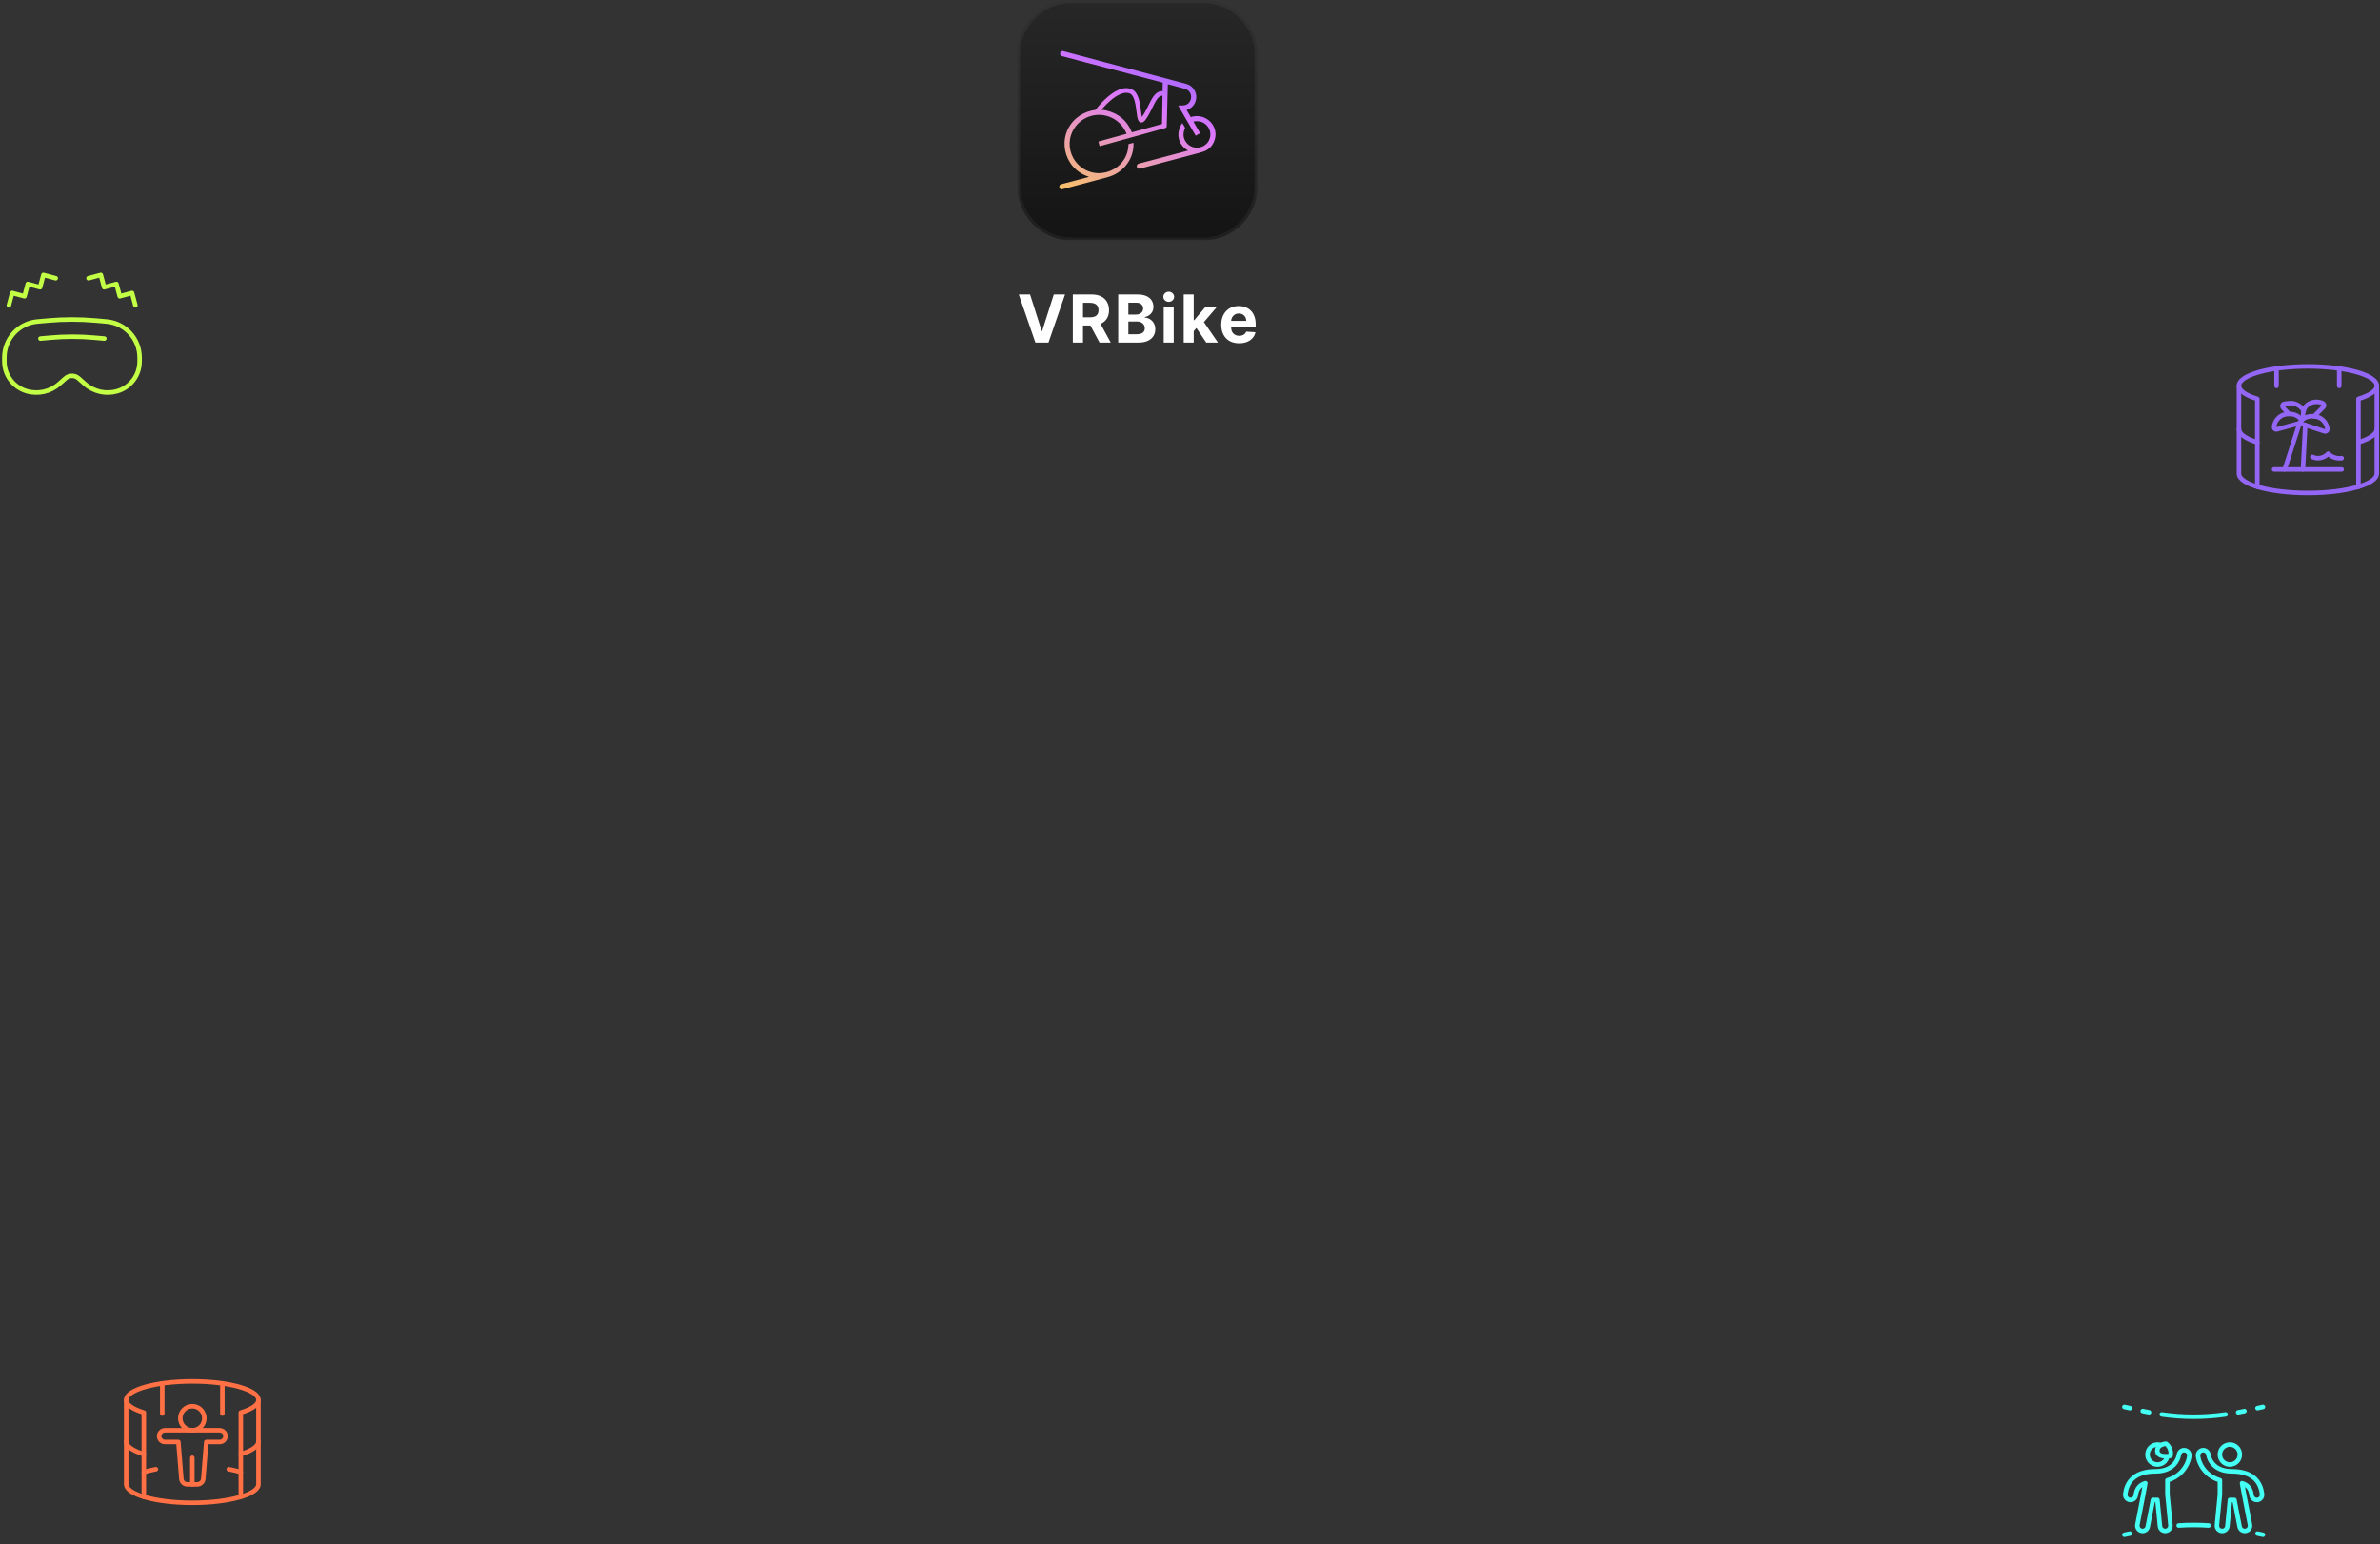 <svg width="792" height="514" viewBox="0 0 792 514" fill="none" xmlns="http://www.w3.org/2000/svg">
<rect x="0" y="0" width="792" height="514" fill="#333333" stroke="none"/>
<g clip-path="url(#clip0_204_243)">
<mask id="mask0_204_243" style="mask-type:luminance" maskUnits="userSpaceOnUse" x="338" y="0" width="81" height="80">
<path d="M418.5 0H338.5V80H418.5V0Z" fill="white"/>
</mask>
<g mask="url(#mask0_204_243)">
<path d="M400.375 0H356.625C346.615 0 338.5 8.115 338.5 18.125V61.875C338.5 71.885 346.615 80 356.625 80H400.375C410.385 80 418.5 71.885 418.5 61.875V18.125C418.5 8.115 410.385 0 400.375 0Z" fill="url(#paint0_linear_204_243)"/>
<path d="M400.375 0.5H356.625C346.891 0.5 339 8.391 339 18.125V61.875C339 71.609 346.891 79.5 356.625 79.5H400.375C410.109 79.5 418 71.609 418 61.875V18.125C418 8.391 410.109 0.5 400.375 0.5Z" stroke="white" stroke-opacity="0.05"/>
</g>
<path fill-rule="evenodd" clip-rule="evenodd" d="M360.948 20.677L353.41 18.68C352.797 18.518 352.577 17.745 353.008 17.271C353.217 17.042 353.532 16.949 353.829 17.027C357.822 18.089 361.814 19.152 365.805 20.218L394.69 27.889C399.055 29.101 399.27 35.072 394.965 36.584C394.909 36.604 394.896 36.639 394.926 36.69L396.206 38.896L396.207 38.898C396.234 38.943 396.272 38.957 396.322 38.941C401.412 37.329 406.107 42.279 403.971 47.172C403.336 48.628 402.306 49.672 400.88 50.303C400.547 50.45 399.642 50.721 398.166 51.114C391.884 52.789 385.601 54.459 379.317 56.122C378.868 56.241 378.41 55.961 378.301 55.5C378.194 55.05 378.461 54.595 378.9 54.478L395.196 50.148C395.304 50.118 395.31 50.076 395.213 50.021C391.926 48.153 391.222 44.022 393.388 41.02C393.394 41.011 393.402 41.004 393.412 41L393.427 40.995L393.442 40.993C393.453 40.994 393.463 40.997 393.472 41.003C393.482 41.008 393.489 41.016 393.495 41.025L394.351 42.484C394.372 42.521 394.374 42.559 394.357 42.598C393.631 44.208 393.668 45.668 394.467 46.98C396.61 50.495 401.932 49.529 402.694 45.555C402.948 44.234 402.562 42.877 401.67 41.853C400.573 40.593 399.093 40.115 397.23 40.42C397.217 40.422 397.204 40.427 397.193 40.435C397.182 40.443 397.174 40.453 397.168 40.465C397.162 40.477 397.16 40.491 397.16 40.504C397.161 40.517 397.164 40.529 397.171 40.54L397.172 40.542L399.34 44.263C399.363 44.302 399.355 44.332 399.316 44.353L397.972 45.116C397.92 45.146 397.878 45.136 397.847 45.084L392.105 35.225C392.071 35.167 392.088 35.137 392.156 35.134C392.356 35.126 392.551 35.122 392.742 35.119H392.742C394.007 35.094 395.07 35.073 395.866 33.895C396.769 32.557 396.461 30.724 395.03 29.874C394.735 29.699 394.139 29.493 393.244 29.258C391.722 28.857 390.201 28.451 388.68 28.04C388.674 28.038 388.668 28.038 388.661 28.039C388.655 28.04 388.649 28.043 388.644 28.047C388.639 28.05 388.635 28.055 388.632 28.061C388.629 28.067 388.628 28.073 388.628 28.079L388.248 42.075C388.241 42.318 388.08 42.528 387.85 42.591L366.018 48.63C365.966 48.645 365.913 48.614 365.899 48.561L365.536 47.185C365.522 47.132 365.542 47.098 365.596 47.084L375.188 44.441L374.907 44.508C373.73 41.813 371.838 39.89 369.261 38.888C363.962 36.826 358.083 39.71 356.377 45.043C355.286 48.451 356.27 52.274 358.797 54.765C364.913 60.797 375.383 56.647 375.514 48.031C375.514 47.986 375.537 47.957 375.582 47.945L377.133 47.531C377.175 47.519 377.196 47.535 377.198 47.578C377.385 52.393 374.502 56.539 370.243 58.386C369.655 58.64 368.756 58.928 367.545 59.247C362.881 60.479 358.215 61.721 353.549 62.972C353.248 63.053 352.928 62.956 352.719 62.721C352.295 62.245 352.517 61.478 353.127 61.316L362.273 58.889C362.384 58.86 362.385 58.828 362.276 58.793C353.705 56.067 351.439 45.149 358.179 39.332C359.624 38.085 361.424 37.203 363.316 36.784C363.711 36.697 364.109 36.629 364.509 36.583C364.546 36.536 364.588 36.482 364.636 36.422C364.833 36.172 365.119 35.82 365.477 35.405C366.191 34.576 367.199 33.488 368.365 32.465C369.525 31.448 370.875 30.465 372.274 29.88C373.675 29.294 375.211 29.075 376.655 29.734C377.858 30.284 378.51 31.529 378.903 32.759C379.305 34.013 379.501 35.461 379.655 36.674L379.69 36.958L379.691 36.958C379.754 37.464 379.811 37.92 379.876 38.317C379.915 38.562 379.955 38.766 379.994 38.929C380.002 38.919 380.01 38.909 380.018 38.898L380.03 38.881C380.613 38.092 381.115 37.176 381.596 36.223C381.758 35.901 381.921 35.569 382.084 35.236C382.389 34.612 382.695 33.987 383 33.428C383.471 32.567 383.999 31.743 384.649 31.165C385.262 30.621 385.999 30.282 386.875 30.331L386.926 27.489L360.948 20.677ZM368.198 36.784C367.646 36.652 367.082 36.569 366.514 36.532C366.544 36.496 366.575 36.46 366.607 36.423C367.293 35.628 368.25 34.596 369.346 33.634C370.448 32.668 371.656 31.802 372.844 31.306C374.031 30.81 375.11 30.715 376.04 31.141C376.64 31.414 377.113 32.115 377.472 33.238C377.823 34.334 378.005 35.643 378.161 36.872L378.196 37.147C378.259 37.652 378.32 38.141 378.39 38.568C378.469 39.059 378.57 39.547 378.73 39.918C378.81 40.103 378.932 40.326 379.129 40.5C379.353 40.697 379.653 40.809 379.987 40.76C380.282 40.717 380.52 40.561 380.697 40.408C380.881 40.25 381.058 40.045 381.232 39.809C381.894 38.913 382.444 37.903 382.935 36.929C383.117 36.568 383.288 36.218 383.454 35.879L383.454 35.878C383.748 35.278 384.025 34.711 384.316 34.179C384.767 33.351 385.192 32.723 385.637 32.328C386.025 31.984 386.403 31.834 386.847 31.873L386.677 41.275L376.659 44.035C375.114 40.157 372.217 37.742 368.198 36.784Z" fill="url(#paint1_linear_204_243)"/>
</g>
<path d="M342.781 98L346.648 110.156H346.797L350.672 98H354.422L348.906 114H344.547L339.023 98H342.781ZM357.008 114V98H363.32C364.528 98 365.56 98.216 366.414 98.648C367.273 99.076 367.927 99.682 368.375 100.469C368.828 101.25 369.055 102.169 369.055 103.227C369.055 104.289 368.825 105.203 368.367 105.969C367.909 106.729 367.245 107.312 366.375 107.719C365.51 108.125 364.463 108.328 363.234 108.328H359.008V105.609H362.687C363.333 105.609 363.87 105.521 364.297 105.344C364.724 105.167 365.042 104.901 365.25 104.547C365.463 104.193 365.57 103.753 365.57 103.227C365.57 102.695 365.463 102.247 365.25 101.883C365.042 101.518 364.721 101.242 364.289 101.055C363.862 100.862 363.323 100.766 362.672 100.766H360.39V114H357.008ZM365.648 106.719L369.625 114H365.89L362 106.719H365.648ZM372.105 114V98H378.511C379.688 98 380.67 98.174 381.457 98.523C382.243 98.872 382.834 99.357 383.23 99.977C383.626 100.591 383.824 101.299 383.824 102.102C383.824 102.727 383.699 103.276 383.449 103.75C383.199 104.219 382.855 104.604 382.418 104.906C381.985 105.203 381.491 105.414 380.933 105.539V105.695C381.543 105.721 382.113 105.893 382.644 106.211C383.181 106.529 383.616 106.974 383.949 107.547C384.282 108.115 384.449 108.792 384.449 109.578C384.449 110.427 384.238 111.185 383.816 111.852C383.399 112.513 382.782 113.036 381.965 113.422C381.147 113.807 380.139 114 378.941 114H372.105ZM375.488 111.234H378.246C379.188 111.234 379.876 111.055 380.308 110.695C380.741 110.331 380.957 109.846 380.957 109.242C380.957 108.799 380.85 108.409 380.636 108.07C380.423 107.732 380.118 107.466 379.722 107.273C379.332 107.081 378.866 106.984 378.324 106.984H375.488V111.234ZM375.488 104.695H377.996C378.459 104.695 378.871 104.615 379.23 104.453C379.595 104.286 379.881 104.052 380.09 103.75C380.303 103.448 380.41 103.086 380.41 102.664C380.41 102.086 380.204 101.62 379.793 101.266C379.386 100.911 378.808 100.734 378.058 100.734H375.488V104.695ZM387.248 114V102H390.576V114H387.248ZM388.919 100.453C388.425 100.453 388 100.289 387.646 99.961C387.297 99.628 387.123 99.229 387.123 98.766C387.123 98.307 387.297 97.914 387.646 97.586C388 97.253 388.425 97.086 388.919 97.086C389.414 97.086 389.836 97.253 390.185 97.586C390.539 97.914 390.716 98.307 390.716 98.766C390.716 99.229 390.539 99.628 390.185 99.961C389.836 100.289 389.414 100.453 388.919 100.453ZM396.917 110.547L396.925 106.555H397.41L401.253 102H405.074L399.91 108.031H399.12L396.917 110.547ZM393.902 114V98H397.23V114H393.902ZM401.402 114L397.87 108.773L400.089 106.422L405.3 114H401.402ZM412.341 114.234C411.107 114.234 410.044 113.984 409.154 113.484C408.268 112.979 407.586 112.266 407.107 111.344C406.627 110.417 406.388 109.32 406.388 108.055C406.388 106.82 406.627 105.737 407.107 104.805C407.586 103.872 408.26 103.146 409.13 102.625C410.005 102.104 411.031 101.844 412.208 101.844C413 101.844 413.737 101.971 414.419 102.227C415.107 102.477 415.706 102.854 416.216 103.359C416.732 103.865 417.133 104.5 417.419 105.266C417.706 106.026 417.849 106.917 417.849 107.937V108.852H407.716V106.789H414.716C414.716 106.31 414.612 105.885 414.404 105.516C414.195 105.146 413.906 104.857 413.536 104.648C413.172 104.435 412.747 104.328 412.263 104.328C411.758 104.328 411.31 104.445 410.919 104.68C410.534 104.909 410.232 105.219 410.013 105.609C409.794 105.995 409.682 106.424 409.677 106.898V108.859C409.677 109.453 409.786 109.966 410.005 110.398C410.229 110.831 410.544 111.164 410.95 111.398C411.357 111.633 411.838 111.75 412.396 111.75C412.765 111.75 413.104 111.698 413.411 111.594C413.719 111.49 413.982 111.333 414.2 111.125C414.419 110.917 414.586 110.661 414.7 110.359L417.779 110.562C417.622 111.302 417.302 111.948 416.818 112.5C416.338 113.047 415.719 113.474 414.958 113.781C414.203 114.083 413.331 114.234 412.341 114.234Z" fill="white"/>
<path d="M64 476C66.209 476 68 474.209 68 472C68 469.791 66.209 468 64 468C61.791 468 60 469.791 60 472C60 474.209 61.791 476 64 476Z" stroke="#FF7144" stroke-width="1.5" stroke-linecap="round" stroke-linejoin="round"/>
<path d="M59.364 479.909H54.909C53.83 479.909 52.955 479.034 52.955 477.955C52.955 476.875 53.83 476 54.909 476L73.091 476C74.17 476 75.045 476.875 75.045 477.954C75.045 479.034 74.17 479.909 73.091 479.909H68.636L67.648 492.161C67.564 493.2 66.697 494 65.655 494H64H62.345C61.303 494 60.435 493.2 60.352 492.161L59.364 479.909Z" stroke="#FF7144" stroke-width="1.5" stroke-linecap="round" stroke-linejoin="round"/>
<path d="M64 494V485.151" stroke="#FF7144" stroke-width="1.5" stroke-linecap="round" stroke-linejoin="round"/>
<path d="M47.862 470.099H48.612C48.612 469.769 48.396 469.477 48.079 469.382L47.862 470.099ZM80.138 470.099L79.921 469.382C79.604 469.477 79.388 469.769 79.388 470.099H80.138ZM79.388 498.148C79.388 498.563 79.724 498.898 80.138 498.898C80.552 498.898 80.888 498.563 80.888 498.148H79.388ZM47.112 498.156C47.112 498.57 47.448 498.906 47.862 498.906C48.276 498.906 48.612 498.57 48.612 498.156H47.112ZM42.75 465.906C42.75 465.441 43.093 464.826 44.143 464.129C45.165 463.452 46.692 462.813 48.646 462.265C52.545 461.172 57.973 460.486 64 460.486V458.986C57.877 458.986 52.305 459.681 48.241 460.821C46.214 461.39 44.52 462.08 43.314 462.879C42.138 463.659 41.25 464.667 41.25 465.906H42.75ZM64 460.486C70.027 460.486 75.455 461.172 79.354 462.265C81.308 462.813 82.835 463.452 83.857 464.129C84.907 464.826 85.25 465.441 85.25 465.906H86.75C86.75 464.667 85.862 463.659 84.686 462.879C83.48 462.08 81.786 461.39 79.759 460.821C75.695 459.681 70.124 458.986 64 458.986V460.486ZM48.079 469.382C46.297 468.842 44.916 468.227 43.997 467.583C43.057 466.924 42.75 466.346 42.75 465.906H41.25C41.25 467.085 42.055 468.054 43.136 468.811C44.239 469.584 45.789 470.256 47.645 470.817L48.079 469.382ZM85.25 465.906C85.25 466.346 84.943 466.924 84.003 467.583C83.084 468.227 81.703 468.842 79.921 469.382L80.355 470.817C82.211 470.256 83.761 469.584 84.864 468.811C85.945 468.054 86.75 467.085 86.75 465.906H85.25ZM79.388 470.099V498.148H80.888V470.099H79.388ZM47.112 470.099V498.156H48.612V470.099H47.112Z" fill="#FF7144"/>
<path d="M42 465.967V493.967C42 497.375 51.85 500.137 64 500.137C76.15 500.137 86 497.375 86 493.967V466" stroke="#FF7144" stroke-width="1.5" stroke-linecap="round"/>
<path d="M86 479.708C86 481.343 83.785 482.832 80.151 483.954" stroke="#FF7144" stroke-width="1.5" stroke-linecap="round"/>
<path d="M51.875 488.96C50.406 489.233 49.06 489.553 47.867 489.914" stroke="#FF7144" stroke-width="1.5" stroke-linecap="round"/>
<path d="M76.125 488.96C77.594 489.233 78.94 489.553 80.133 489.914" stroke="#FF7144" stroke-width="1.5" stroke-linecap="round"/>
<path d="M54 460.443V470.443" stroke="#FF7144" stroke-width="1.5" stroke-linecap="round"/>
<path d="M74 460.443V470.443" stroke="#FF7144" stroke-width="1.5" stroke-linecap="round"/>
<path d="M42 479.708C42 481.346 44.222 482.838 47.868 483.96" stroke="#FF7144" stroke-width="1.5" stroke-linecap="round"/>
<path d="M18.544 92.598L14.446 91.5L13.348 95.598L9.25 94.5L8.152 98.598L4.054 97.5L2.956 101.598" stroke="#C3FF44" stroke-width="1.5" stroke-linecap="round" stroke-linejoin="round"/>
<path d="M29.456 92.598L33.554 91.5L34.652 95.598L38.75 94.5L39.848 98.598L43.946 97.5L45.044 101.598" stroke="#C3FF44" stroke-width="1.5" stroke-linecap="round" stroke-linejoin="round"/>
<path d="M1.456 118.991C1.456 112.757 6.216 107.554 12.426 107.002L16.069 106.678C21.317 106.212 26.595 106.212 31.842 106.678L35.48 107.002C41.693 107.554 46.456 112.759 46.456 118.997V120.298C46.456 124.854 43.462 128.868 39.096 130.168V130.168C35.312 131.293 31.216 130.39 28.258 127.777L26.138 125.905C24.892 124.805 23.022 124.807 21.779 125.911L19.714 127.746C16.752 130.377 12.64 131.293 8.842 130.167V130.167C4.461 128.868 1.456 124.843 1.456 120.274V118.991Z" stroke="#C3FF44" stroke-width="1.5"/>
<path d="M34.729 112.673L31.372 112.374C26.53 111.944 21.66 111.944 16.817 112.374L13.456 112.673" stroke="#C3FF44" stroke-width="1.5" stroke-linecap="round"/>
<path d="M751.175 132.745H751.925C751.925 132.414 751.709 132.122 751.392 132.027L751.175 132.745ZM784.825 132.745L784.607 132.027C784.291 132.122 784.075 132.414 784.075 132.745H784.825ZM784.075 161.987C784.075 162.401 784.41 162.737 784.825 162.737C785.239 162.737 785.575 162.401 785.575 161.987H784.075ZM750.425 161.995C750.425 162.41 750.761 162.745 751.175 162.745C751.589 162.745 751.925 162.41 751.925 161.995H750.425ZM745.814 128.373C745.814 127.872 746.183 127.222 747.281 126.494C748.349 125.785 749.945 125.118 751.984 124.546C756.052 123.406 761.715 122.69 768 122.69V121.19C761.618 121.19 755.813 121.915 751.579 123.102C749.468 123.694 747.704 124.413 746.452 125.244C745.228 126.055 744.314 127.097 744.314 128.373H745.814ZM768 122.69C774.285 122.69 779.948 123.406 784.016 124.546C786.055 125.118 787.651 125.785 788.719 126.494C789.817 127.222 790.186 127.872 790.186 128.373H791.686C791.686 127.097 790.772 126.055 789.548 125.244C788.295 124.413 786.532 123.694 784.421 123.102C780.187 121.915 774.382 121.19 768 121.19V122.69ZM751.392 132.027C749.533 131.464 748.089 130.821 747.128 130.147C746.144 129.458 745.814 128.848 745.814 128.373H744.314C744.314 129.586 745.143 130.588 746.267 131.376C747.412 132.178 749.025 132.878 750.958 133.462L751.392 132.027ZM790.186 128.373C790.186 128.848 789.856 129.458 788.872 130.147C787.91 130.821 786.467 131.464 784.607 132.027L785.042 133.462C786.975 132.878 788.587 132.178 789.733 131.376C790.857 130.588 791.686 129.586 791.686 128.373H790.186ZM784.075 132.745V161.987H785.575V132.745H784.075ZM750.425 132.745V161.995H751.925V132.745H750.425Z" fill="#9466F6"/>
<path d="M745.064 128.436V157.627C745.064 161.18 755.333 164.06 768 164.06C780.667 164.06 790.936 161.18 790.936 157.627V128.47" stroke="#9466F6" stroke-width="1.5" stroke-linecap="round"/>
<path d="M790.936 142.762C790.936 144.466 788.627 146.019 784.838 147.188" stroke="#9466F6" stroke-width="1.5" stroke-linecap="round"/>
<path d="M757.574 122.676V128.436" stroke="#9466F6" stroke-width="1.5" stroke-linecap="round"/>
<path d="M778.426 122.676V128.436" stroke="#9466F6" stroke-width="1.5" stroke-linecap="round"/>
<path d="M745.064 142.762C745.064 144.469 747.381 146.024 751.181 147.194" stroke="#9466F6" stroke-width="1.5" stroke-linecap="round"/>
<path d="M769.492 152.048C770.079 152.333 770.723 152.479 771.374 152.476C772.01 152.47 772.637 152.334 773.218 152.076C773.798 151.818 774.32 151.443 774.749 150.976C775.341 151.545 776.051 151.975 776.83 152.235C777.608 152.494 778.435 152.576 779.249 152.476" stroke="#9466F6" stroke-width="1.5" stroke-linecap="round" stroke-linejoin="round"/>
<path d="M767.133 141.453L766.366 156.214" stroke="#9466F6" stroke-width="1.5" stroke-linecap="round" stroke-linejoin="round"/>
<path d="M760.288 156.226L765.234 140.831" stroke="#9466F6" stroke-width="1.5" stroke-linecap="round" stroke-linejoin="round"/>
<path d="M765.234 140.83L773.51 143.539C773.635 143.581 773.768 143.59 773.898 143.563C774.027 143.537 774.147 143.478 774.246 143.39C774.344 143.303 774.419 143.191 774.461 143.066C774.502 142.941 774.511 142.808 774.485 142.678C774.365 141.722 773.957 140.825 773.313 140.107C772.67 139.39 771.822 138.886 770.885 138.663C767.135 137.913 765.635 140.163 765.635 140.163L765.235 140.83" stroke="#9466F6" stroke-width="1.5" stroke-linecap="round" stroke-linejoin="round"/>
<path d="M765.234 140.831L757.7 142.876C757.576 142.909 757.446 142.911 757.321 142.88C757.197 142.849 757.082 142.787 756.989 142.7C756.895 142.612 756.825 142.502 756.786 142.38C756.747 142.257 756.74 142.127 756.766 142.002C756.876 141.031 757.282 140.118 757.929 139.387C758.576 138.656 759.432 138.141 760.382 137.914C762.564 137.477 764.655 137.914 765.91 139.839" stroke="#9466F6" stroke-width="1.5" stroke-linecap="round" stroke-linejoin="round"/>
<path d="M770.078 138.544L773.178 135.427C773.264 135.342 773.328 135.238 773.365 135.123C773.403 135.008 773.411 134.886 773.391 134.767C773.37 134.647 773.321 134.535 773.248 134.439C773.175 134.343 773.079 134.266 772.97 134.216C772.158 133.82 771.252 133.659 770.353 133.749C769.455 133.839 768.599 134.177 767.882 134.726C766.182 135.999 766.382 138.664 766.382 138.664V139.433" stroke="#9466F6" stroke-width="1.5" stroke-linecap="round" stroke-linejoin="round"/>
<path d="M761.678 137.761L759.728 135.644C759.638 135.547 759.575 135.427 759.546 135.298C759.517 135.169 759.522 135.034 759.562 134.908C759.602 134.782 759.675 134.668 759.773 134.579C759.872 134.49 759.992 134.429 760.121 134.402C760.949 134.242 761.789 134.162 762.631 134.164C763.452 134.238 764.242 134.512 764.933 134.96C765.624 135.408 766.196 136.017 766.599 136.736" stroke="#9466F6" stroke-width="1.5" stroke-linecap="round" stroke-linejoin="round"/>
<path d="M756.75 156.226H779.25" stroke="#9466F6" stroke-width="1.5" stroke-linecap="round" stroke-linejoin="round"/>
<path d="M753.052 468.242L751.231 468.633" stroke="#44FFF4" stroke-width="1.5" stroke-linecap="round"/>
<path d="M746.899 469.613C746.196 469.764 745.493 469.904 744.79 470.035" stroke="#44FFF4" stroke-width="1.5" stroke-linecap="round"/>
<path d="M728.55 484.604C728.677 483.646 728.004 482.766 727.046 482.638C726.088 482.511 725.208 483.184 725.08 484.142C724.96 485.042 724.444 486.43 723.266 487.578C722.13 488.686 720.286 489.664 717.311 489.664C713.613 489.664 711.103 490.629 709.483 492.257C707.891 493.856 707.437 495.825 707.252 497.213C707.124 498.171 707.797 499.051 708.755 499.179C709.713 499.306 710.593 498.633 710.721 497.675C710.869 496.563 711.177 495.517 711.964 494.726C712.365 494.323 712.967 493.911 713.903 493.611L713.273 497.12L711.276 507.415C711.092 508.364 711.712 509.282 712.661 509.467C713.609 509.651 714.528 509.031 714.712 508.082L716.437 499.186L717.933 499.186L718.78 507.917C718.873 508.879 719.728 509.584 720.69 509.49C721.652 509.397 722.356 508.542 722.263 507.58L721.271 497.35V492.63C723.119 492.09 724.585 491.18 725.71 490.084C727.501 488.337 728.336 486.204 728.55 484.604Z" stroke="#44FFF4" stroke-width="1.5" stroke-linecap="round" stroke-linejoin="round"/>
<circle cx="3.322" cy="3.322" r="3.322" transform="matrix(-1 0 0 1 745.366 480.762)" stroke="#44FFF4" stroke-width="1.5"/>
<path d="M731.45 484.604C731.322 483.646 731.995 482.766 732.953 482.638C733.912 482.511 734.792 483.184 734.919 484.142C735.039 485.042 735.556 486.43 736.734 487.578C737.87 488.686 739.714 489.664 742.689 489.664C746.387 489.664 748.897 490.629 750.517 492.257C752.108 493.856 752.563 495.825 752.748 497.213C752.876 498.171 752.203 499.051 751.245 499.179C750.287 499.306 749.406 498.633 749.279 497.675C749.13 496.563 748.823 495.517 748.036 494.726C747.635 494.323 747.032 493.911 746.096 493.611L746.727 497.12L748.724 507.415C748.908 508.364 748.288 509.282 747.339 509.467C746.39 509.651 745.472 509.031 745.288 508.082L743.563 499.186L742.067 499.186L741.22 507.917C741.127 508.879 740.272 509.584 739.31 509.49C738.348 509.397 737.643 508.542 737.737 507.58L738.729 497.35V492.63C736.88 492.09 735.415 491.18 734.29 490.084C732.499 488.337 731.663 486.204 731.45 484.604Z" stroke="#44FFF4" stroke-width="1.5" stroke-linecap="round" stroke-linejoin="round"/>
<path d="M719.099 480.964C718.742 480.833 718.357 480.762 717.956 480.762C716.121 480.762 714.634 482.249 714.634 484.084C714.634 485.918 716.121 487.405 717.956 487.405C719.605 487.405 720.973 486.204 721.233 484.629" stroke="#44FFF4" stroke-width="1.5"/>
<path d="M720.794 480.484C720.794 480.484 718.264 480.626 717.935 482.392C717.606 484.158 719.192 485.013 722.277 484.5C722.676 483 721.898 481.287 720.794 480.484Z" stroke="#44FFF4" stroke-width="1.5" stroke-linecap="round" stroke-linejoin="round"/>
<path d="M725.005 507.685C728.331 507.46 731.659 507.46 734.984 507.685" stroke="#44FFF4" stroke-width="1.5" stroke-linecap="round"/>
<path d="M753.052 510.771L751.231 510.38" stroke="#44FFF4" stroke-width="1.5" stroke-linecap="round"/>
<path d="M706.948 510.769L708.766 510.378" stroke="#44FFF4" stroke-width="1.5" stroke-linecap="round"/>
<path d="M740.605 470.732C733.538 471.751 726.451 471.751 719.384 470.732" stroke="#44FFF4" stroke-width="1.5" stroke-linecap="round"/>
<path d="M713.033 469.597C713.736 469.748 714.439 469.888 715.142 470.019" stroke="#44FFF4" stroke-width="1.5" stroke-linecap="round"/>
<path d="M706.947 468.244L708.766 468.635" stroke="#44FFF4" stroke-width="1.5" stroke-linecap="round"/>
<defs>
<linearGradient id="paint0_linear_204_243" x1="378.5" y1="0" x2="378.5" y2="80" gradientUnits="userSpaceOnUse">
<stop stop-color="#272727"/>
<stop offset="1" stop-color="#141414"/>
</linearGradient>
<linearGradient id="paint1_linear_204_243" x1="414.289" y1="10.063" x2="379.82" y2="86.201" gradientUnits="userSpaceOnUse">
<stop stop-color="#514EFF"/>
<stop offset="0.432" stop-color="#DC77FF"/>
<stop offset="0.995" stop-color="#FFD541"/>
</linearGradient>
<clipPath id="clip0_204_243">
<rect width="80" height="80" fill="white" transform="translate(338.5)"/>
</clipPath>
</defs>
</svg>
